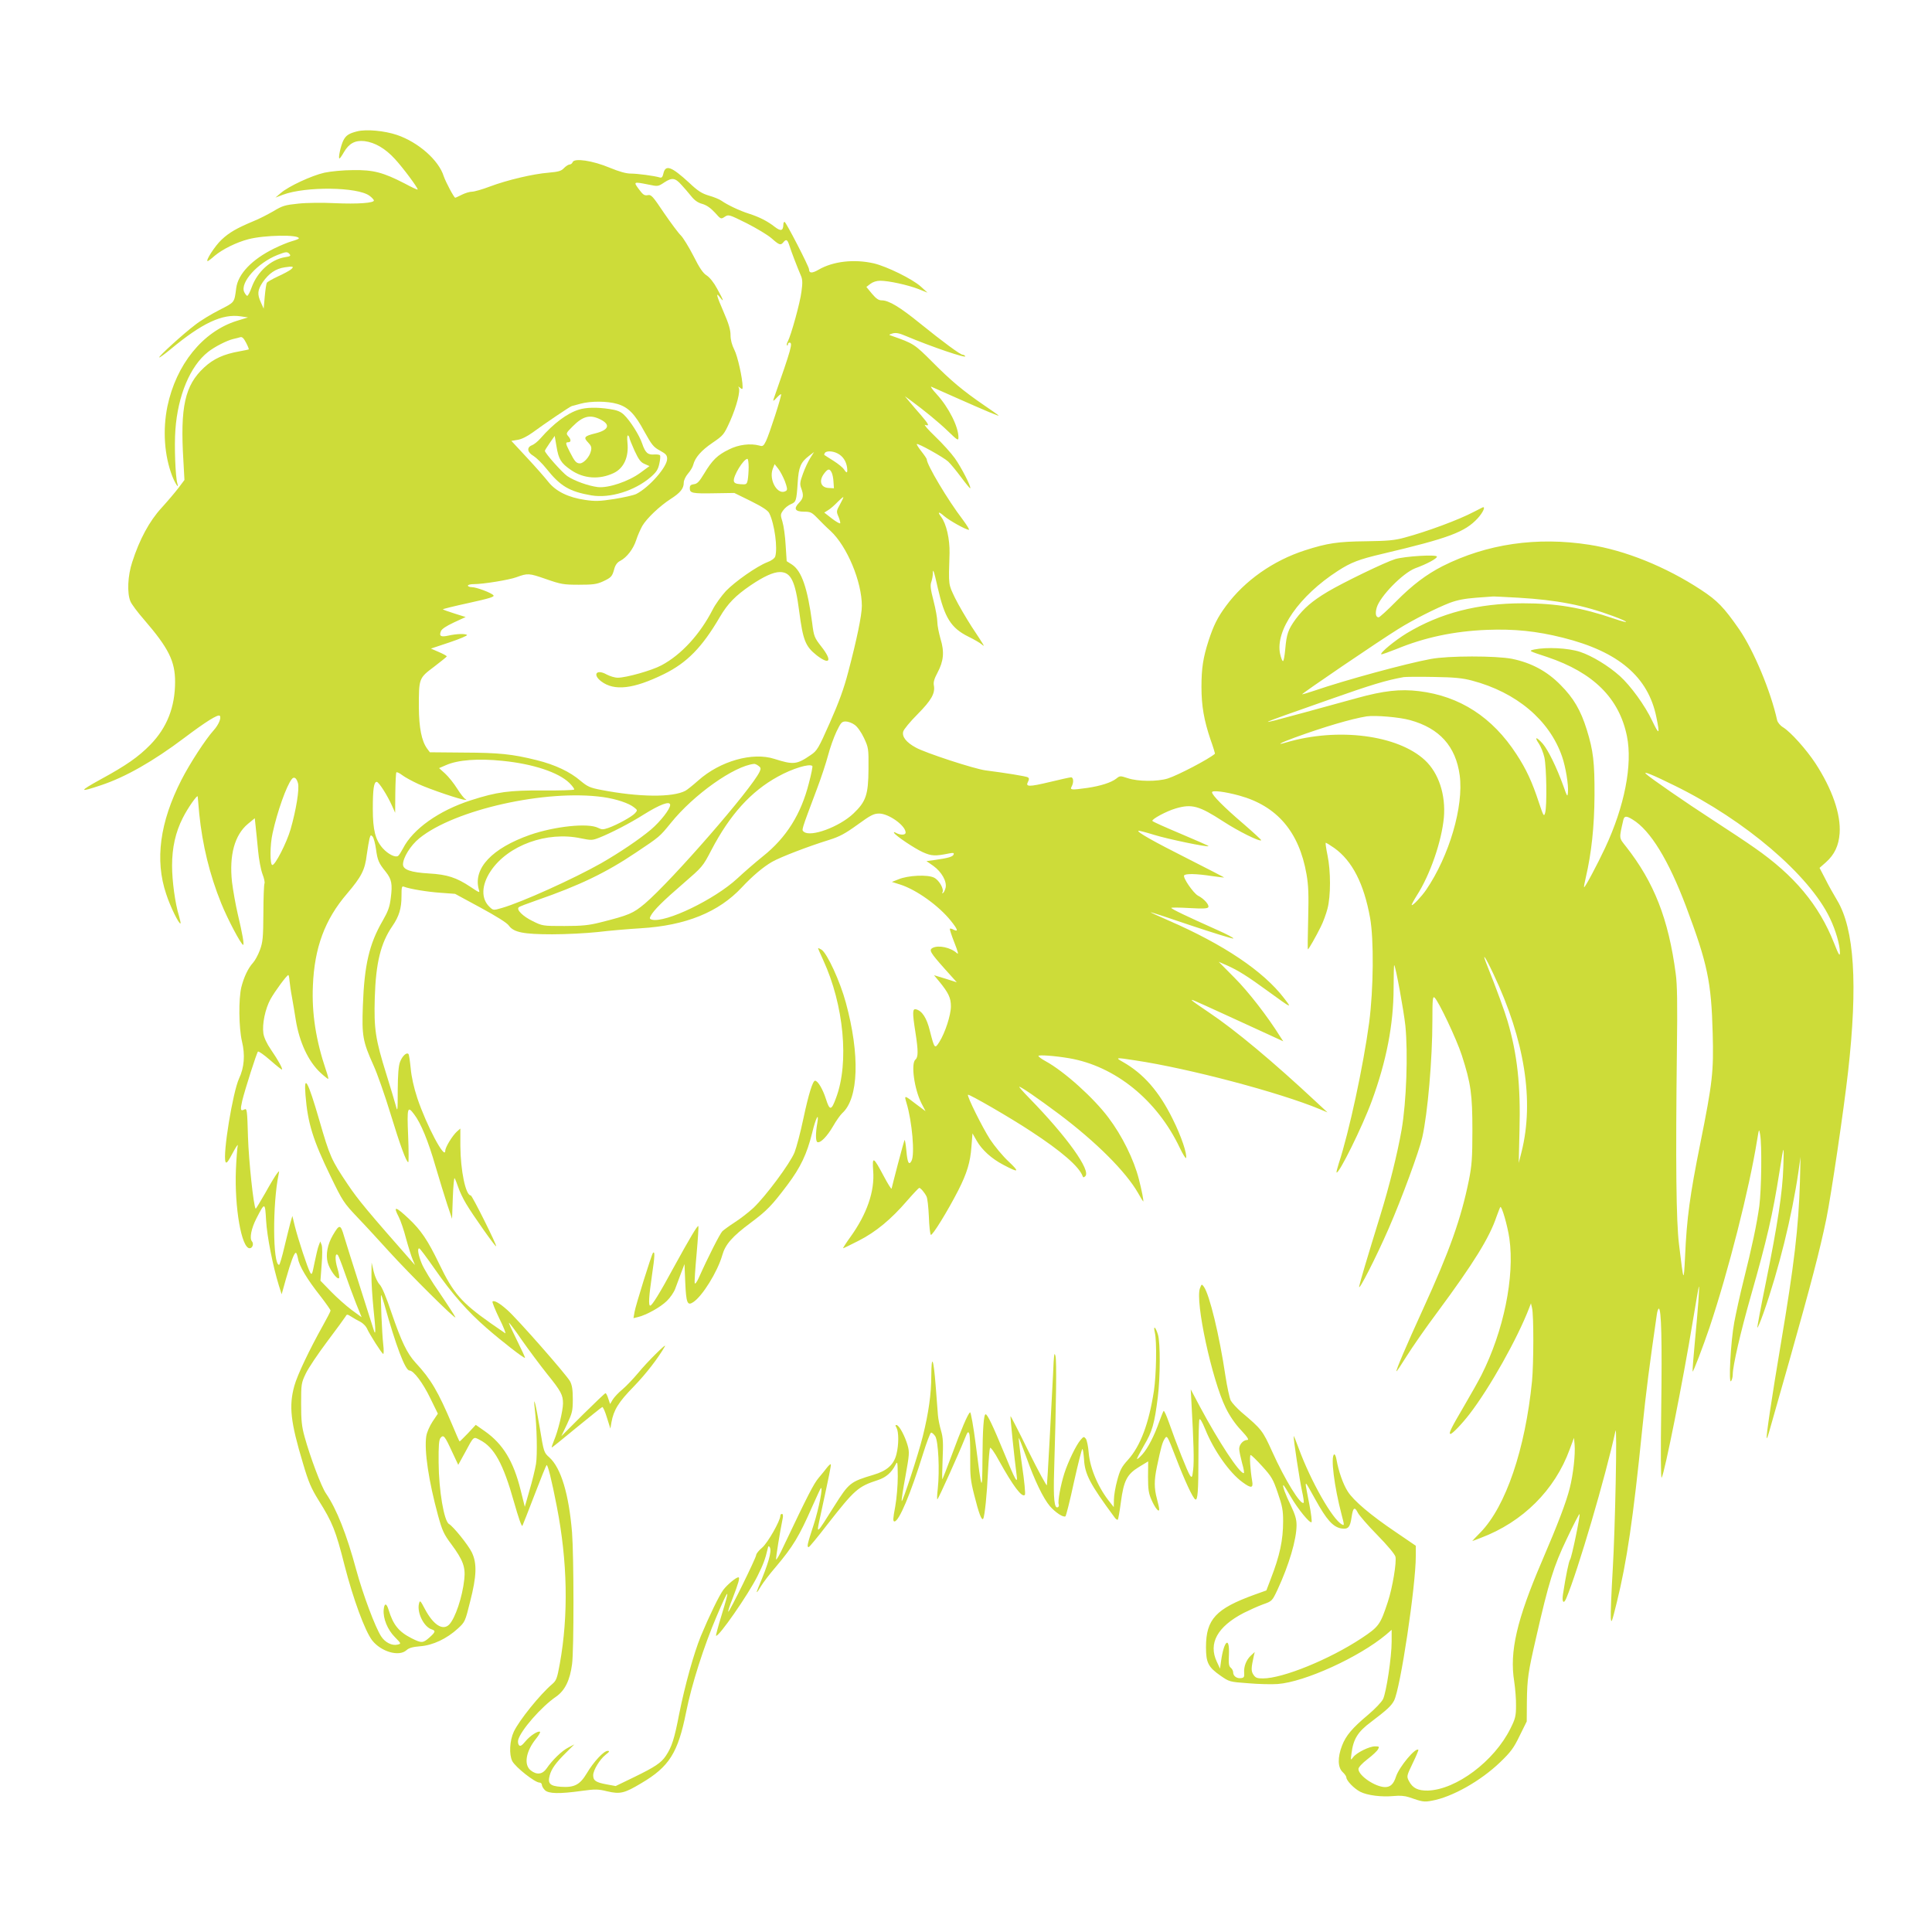 <?xml version="1.0" standalone="no"?>
<!DOCTYPE svg PUBLIC "-//W3C//DTD SVG 20010904//EN"
 "http://www.w3.org/TR/2001/REC-SVG-20010904/DTD/svg10.dtd">
<svg version="1.0" xmlns="http://www.w3.org/2000/svg"
 width="1280pt" height="1280pt" viewBox="0 0 1280 1280"
 preserveAspectRatio="xMidYMid meet">
<g transform="translate(0,1280) scale(0.1,-0.1)"
fill="#cddc39" stroke="none">
<path d="M2367 11930 c-56 -14 -75 -27 -92 -60 -17 -33 -36 -120 -26 -120 3 0
16 18 29 41 34 59 75 81 137 74 69 -9 137 -48 201 -118 54 -58 157 -197 151
-203 -2 -2 -41 16 -87 41 -142 73 -207 90 -340 88 -65 0 -147 -8 -190 -17 -85
-19 -238 -90 -290 -135 l-35 -30 50 19 c151 56 494 52 573 -7 14 -10 27 -24
29 -30 6 -18 -108 -26 -261 -19 -77 4 -185 3 -239 -3 -88 -9 -106 -14 -165
-50 -37 -21 -96 -52 -132 -66 -112 -47 -161 -75 -212 -123 -44 -41 -109 -142
-92 -142 3 0 25 16 47 36 52 43 142 88 222 109 106 28 335 32 335 6 0 -4 -21
-12 -46 -19 -25 -7 -79 -29 -119 -49 -146 -72 -238 -168 -250 -262 -13 -99 -9
-92 -112 -145 -53 -27 -126 -71 -161 -99 -77 -58 -243 -209 -237 -215 2 -3 36
22 75 54 209 174 344 237 466 218 l47 -7 -75 -23 c-225 -71 -401 -289 -459
-567 -32 -157 -20 -326 32 -461 21 -53 47 -90 34 -49 -13 44 -21 250 -13 355
16 227 98 423 216 516 44 35 125 76 167 86 17 4 38 9 47 12 12 4 23 -7 38 -36
12 -23 20 -43 18 -45 -2 -1 -30 -7 -63 -13 -102 -18 -171 -49 -233 -107 -127
-118 -159 -259 -137 -617 l7 -128 -39 -52 c-22 -29 -73 -89 -113 -133 -80 -87
-146 -209 -194 -359 -30 -90 -35 -205 -12 -260 7 -18 48 -73 91 -122 162 -188
205 -274 205 -411 0 -168 -54 -304 -164 -417 -79 -81 -161 -138 -332 -231
-143 -79 -142 -87 6 -37 160 53 345 158 552 314 142 107 222 157 234 146 12
-13 -7 -59 -40 -96 -53 -58 -159 -221 -214 -329 -143 -280 -177 -531 -101
-756 27 -84 86 -203 95 -195 2 2 -3 24 -10 49 -26 84 -46 233 -46 334 0 119
23 222 71 316 33 66 99 160 99 141 0 -5 5 -56 10 -113 21 -207 69 -404 145
-592 41 -103 133 -277 146 -277 8 0 -5 75 -36 205 -14 60 -31 156 -38 212 -19
177 17 311 106 385 l45 37 6 -57 c3 -31 11 -103 16 -159 5 -55 18 -125 29
-154 11 -28 17 -57 13 -63 -3 -6 -7 -94 -7 -196 -1 -164 -4 -192 -23 -244 -12
-33 -33 -71 -46 -85 -32 -35 -60 -94 -77 -161 -19 -79 -17 -269 4 -359 22 -90
15 -174 -19 -246 -42 -91 -109 -502 -90 -552 6 -14 16 -2 47 57 22 41 37 64
34 50 -3 -14 -9 -86 -12 -160 -10 -249 37 -520 91 -520 19 0 29 30 15 46 -17
20 -4 86 30 152 56 109 57 108 64 -14 6 -106 45 -302 84 -429 l19 -60 28 100
c33 116 55 175 66 175 4 0 10 -17 14 -37 7 -49 61 -139 148 -249 37 -48 68
-92 68 -97 0 -5 -22 -48 -49 -96 -90 -161 -171 -330 -191 -403 -37 -134 -25
-239 57 -512 37 -126 55 -167 104 -246 92 -147 113 -199 172 -432 57 -222 134
-431 182 -495 59 -76 178 -111 228 -66 16 15 41 22 90 26 84 6 177 50 250 117
48 44 49 47 82 180 43 168 46 252 11 325 -23 48 -122 171 -151 188 -33 18 -68
222 -69 408 -1 112 2 150 13 163 19 23 28 13 76 -92 l41 -87 44 80 c60 112 56
108 99 85 95 -48 155 -157 226 -410 29 -102 51 -167 56 -159 4 8 40 100 80
204 40 105 76 194 80 198 7 9 34 -98 68 -274 71 -363 78 -719 20 -1041 -18
-99 -23 -112 -51 -136 -80 -68 -218 -239 -254 -315 -28 -60 -32 -152 -10 -195
22 -41 150 -142 180 -142 9 0 16 -7 16 -15 0 -8 9 -24 20 -35 24 -24 95 -26
245 -5 89 12 108 12 168 -3 86 -20 114 -13 226 54 185 109 243 201 297 472 36
181 117 435 202 634 84 196 91 197 32 5 -22 -71 -38 -132 -36 -134 14 -14 213
271 275 396 37 74 52 114 66 176 5 23 8 26 15 14 15 -25 -9 -108 -74 -262 -21
-49 -14 -47 17 6 14 23 57 80 97 126 114 135 154 201 242 401 28 63 53 117 56
120 17 18 -13 -136 -47 -241 -42 -129 -47 -149 -33 -149 4 0 59 66 122 148
183 234 204 253 336 296 53 17 91 50 116 100 14 28 15 24 16 -75 0 -59 -7
-145 -17 -201 -15 -79 -16 -98 -5 -98 30 0 106 180 190 450 23 74 47 136 52
138 6 2 18 -9 28 -23 21 -32 30 -228 17 -348 -5 -42 -6 -74 -2 -70 9 9 143
306 179 397 21 52 24 56 32 36 4 -12 7 -84 6 -159 -1 -119 2 -149 26 -244 31
-124 50 -174 60 -159 10 17 25 162 32 317 4 77 10 145 13 152 4 7 30 -29 60
-85 94 -169 152 -246 171 -226 5 5 -3 89 -19 197 -15 103 -24 184 -21 180 4
-5 26 -62 50 -128 55 -155 112 -272 156 -324 37 -42 88 -76 103 -67 4 3 30
104 56 226 27 121 52 220 56 220 4 0 8 -31 11 -68 5 -99 39 -164 203 -386 8
-11 17 -17 21 -14 3 4 12 55 20 115 19 143 40 185 120 234 l61 37 -1 -102 c0
-84 4 -110 23 -153 24 -55 51 -87 51 -62 0 8 -7 39 -15 69 -19 70 -19 123 0
213 27 129 36 162 52 186 15 23 17 20 73 -125 58 -151 112 -268 129 -278 16
-10 21 55 21 284 0 126 3 236 6 245 4 10 17 -11 39 -64 56 -140 161 -289 247
-351 57 -42 72 -40 64 7 -13 76 -19 173 -10 173 5 0 40 -34 77 -75 61 -67 72
-85 103 -177 30 -86 35 -115 35 -187 0 -125 -22 -227 -82 -382 l-29 -76 -78
-28 c-257 -93 -322 -163 -322 -348 0 -103 15 -132 95 -188 59 -41 60 -42 185
-51 69 -6 157 -8 195 -5 179 13 540 178 718 327 l37 32 0 -79 c0 -100 -35
-334 -57 -380 -9 -19 -53 -65 -98 -103 -106 -89 -148 -138 -174 -206 -30 -78
-28 -144 4 -174 14 -13 25 -29 25 -36 0 -21 51 -74 92 -95 47 -24 142 -36 223
-28 40 4 73 1 100 -8 89 -31 100 -33 152 -23 134 24 323 131 451 254 71 68 91
95 130 176 l47 95 1 135 c2 148 8 190 61 420 84 369 117 475 203 654 44 93 82
167 85 165 6 -7 -52 -288 -63 -302 -8 -10 -28 -106 -47 -230 -8 -52 5 -67 22
-26 76 179 261 808 326 1109 12 52 -2 -646 -18 -914 -9 -153 -15 -299 -13
-325 3 -41 7 -30 40 104 66 268 108 551 168 1145 26 255 49 431 97 762 3 21 9
38 13 38 17 0 22 -216 16 -665 -4 -285 -3 -464 3 -455 20 33 142 645 206 1035
20 121 38 225 40 230 7 16 -6 -156 -26 -364 -10 -107 -17 -196 -15 -198 4 -5
69 165 112 292 126 377 263 917 315 1240 13 78 13 79 20 40 13 -68 9 -365 -5
-475 -17 -121 -48 -269 -105 -496 -22 -87 -49 -211 -61 -274 -24 -128 -39
-416 -21 -390 6 8 11 28 11 44 0 57 51 278 119 517 108 379 145 538 191 829
29 183 30 185 25 29 -5 -167 -38 -383 -116 -767 -33 -162 -58 -296 -56 -298 2
-3 21 41 41 98 101 288 188 640 231 934 l14 99 -4 -165 c-9 -304 -39 -554
-126 -1070 -59 -350 -100 -622 -94 -628 2 -2 8 13 14 35 6 21 67 236 136 478
145 513 202 732 245 940 31 151 116 724 144 975 65 577 42 946 -73 1136 -22
37 -58 100 -78 141 l-38 73 42 37 c57 51 85 110 91 192 9 126 -49 293 -161
465 -61 92 -162 205 -213 237 -20 12 -36 32 -40 47 -42 192 -155 462 -251 602
-102 147 -145 191 -253 262 -233 153 -502 262 -741 299 -347 54 -678 6 -972
-142 -107 -55 -199 -124 -307 -233 -57 -58 -110 -106 -116 -106 -19 0 -24 25
-13 64 21 74 172 229 255 261 77 28 144 64 144 77 0 16 -210 3 -276 -16 -66
-20 -347 -156 -449 -217 -102 -61 -157 -109 -211 -181 -50 -69 -60 -98 -69
-200 -4 -43 -10 -78 -15 -78 -5 0 -13 22 -19 48 -33 155 126 384 383 550 87
56 138 76 296 113 440 104 546 144 630 235 35 38 55 82 32 72 -4 -2 -30 -15
-59 -30 -99 -52 -306 -129 -458 -170 -66 -18 -111 -22 -255 -24 -185 -2 -255
-12 -404 -60 -211 -68 -400 -201 -523 -368 -57 -77 -83 -130 -116 -231 -36
-112 -47 -182 -47 -306 0 -126 17 -222 60 -349 18 -50 31 -93 29 -94 -38 -34
-246 -143 -313 -164 -69 -21 -197 -20 -263 2 -52 17 -53 17 -78 -3 -34 -26
-103 -48 -190 -61 -107 -15 -118 -14 -105 9 15 28 12 61 -4 61 -8 0 -71 -14
-141 -31 -138 -33 -163 -33 -144 2 8 16 8 23 -1 29 -11 7 -147 29 -280 46 -72
9 -401 116 -464 152 -62 34 -91 71 -82 105 3 14 46 66 95 115 92 93 118 139
108 192 -4 20 3 44 24 83 41 77 47 138 20 225 -11 39 -21 89 -21 112 0 23 -11
85 -25 139 -20 77 -23 104 -15 125 5 15 10 39 10 53 0 43 7 24 33 -92 45 -197
87 -265 201 -322 39 -19 80 -43 90 -52 24 -20 23 -18 -67 118 -37 58 -87 143
-110 190 -44 93 -43 78 -36 296 2 93 -21 195 -56 241 -26 34 -16 37 20 5 35
-30 144 -91 164 -91 6 0 -13 30 -41 68 -98 128 -238 363 -238 399 0 4 -16 28
-35 52 -19 24 -33 46 -31 49 8 7 178 -88 208 -116 15 -14 53 -60 85 -103 32
-43 59 -76 61 -74 8 8 -59 139 -102 199 -24 34 -83 99 -130 144 -48 46 -78 81
-67 77 31 -10 26 2 -26 63 -27 30 -61 71 -78 91 l-30 36 40 -29 c88 -65 184
-143 248 -205 61 -59 67 -62 67 -39 0 71 -64 198 -144 286 -28 30 -44 53 -36
50 8 -4 80 -36 160 -71 203 -90 297 -130 285 -119 -5 5 -48 35 -95 67 -140 96
-219 162 -342 286 -121 121 -125 123 -273 175 -18 6 -17 7 9 15 22 6 44 2 90
-18 171 -72 402 -150 391 -133 -4 6 -12 10 -18 10 -16 1 -130 85 -281 207
-133 108 -207 153 -254 153 -21 0 -37 11 -65 44 l-37 45 26 20 c17 13 41 21
66 21 56 0 183 -28 253 -55 l60 -24 -45 41 c-56 50 -223 132 -310 153 -131 30
-271 14 -367 -42 -43 -25 -63 -24 -63 3 0 18 -153 314 -162 314 -5 0 -8 -8 -8
-17 -1 -43 -17 -47 -57 -16 -47 37 -101 65 -173 88 -60 19 -140 57 -180 85
-14 10 -51 25 -83 34 -47 14 -73 30 -133 87 -116 106 -155 121 -169 59 -5 -23
-11 -29 -23 -26 -35 11 -149 26 -193 26 -31 0 -77 13 -140 39 -112 47 -234 65
-245 37 -3 -9 -13 -16 -21 -16 -7 0 -24 -11 -36 -23 -18 -20 -36 -25 -102 -31
-103 -8 -276 -49 -390 -92 -50 -19 -103 -34 -118 -34 -15 0 -45 -9 -67 -20
-22 -11 -41 -20 -44 -20 -8 0 -63 104 -76 142 -33 107 -169 226 -310 274 -83
28 -203 39 -263 24z m2148 -355 c17 -18 45 -51 63 -73 23 -29 45 -45 75 -53
28 -8 55 -27 83 -57 40 -45 40 -45 66 -28 25 16 28 15 145 -43 65 -33 140 -78
165 -100 51 -45 60 -48 78 -26 19 23 27 18 40 -22 12 -39 52 -143 76 -199 11
-24 12 -49 4 -105 -8 -71 -69 -291 -91 -332 -6 -10 -8 -21 -5 -25 3 -3 6 0 6
6 0 7 5 12 10 12 24 0 15 -33 -105 -375 -5 -15 0 -13 20 9 14 15 28 27 30 24
6 -5 -78 -265 -100 -310 -16 -33 -22 -37 -44 -30 -59 16 -137 7 -202 -26 -76
-37 -110 -70 -164 -160 -32 -53 -46 -68 -68 -70 -21 -3 -27 -9 -27 -27 0 -32
16 -36 166 -33 l129 2 110 -54 c78 -39 114 -63 122 -81 35 -72 56 -232 39
-286 -4 -12 -25 -28 -53 -38 -69 -27 -211 -126 -274 -191 -30 -33 -70 -88 -88
-124 -83 -162 -207 -298 -339 -368 -63 -34 -233 -82 -289 -82 -20 0 -52 10
-73 21 -67 38 -97 1 -37 -45 87 -66 214 -51 416 48 152 75 252 176 370 378 53
90 103 141 204 210 87 59 151 88 194 88 73 0 102 -59 128 -261 25 -191 41
-231 115 -290 89 -69 106 -37 31 58 -45 58 -49 66 -60 155 -31 233 -70 345
-133 387 l-36 23 -7 107 c-3 58 -13 128 -21 154 -14 45 -14 50 5 76 11 16 34
34 51 41 34 14 37 21 45 144 6 100 20 134 74 175 l34 26 -25 -40 c-14 -22 -36
-69 -48 -103 -20 -55 -22 -69 -12 -96 18 -48 15 -67 -14 -97 -38 -39 -27 -59
33 -59 42 0 51 -4 88 -42 23 -24 62 -63 88 -86 109 -101 207 -336 207 -496 0
-62 -34 -225 -90 -437 -29 -112 -63 -204 -122 -337 -75 -170 -85 -186 -125
-213 -94 -65 -116 -67 -242 -27 -145 47 -360 -14 -505 -143 -36 -32 -75 -63
-85 -68 -84 -45 -308 -43 -560 6 -73 14 -89 22 -135 60 -68 59 -169 107 -291
137 -161 40 -247 49 -484 50 l-223 2 -18 24 c-37 51 -54 138 -55 275 0 191 0
192 100 267 46 35 84 66 85 69 0 4 -24 17 -52 29 l-53 23 123 41 c68 23 120
45 116 49 -10 10 -71 8 -123 -4 -50 -11 -63 -4 -50 29 6 15 35 34 86 58 l78
36 -73 23 c-41 13 -75 25 -78 28 -2 2 74 21 171 42 140 31 173 41 164 51 -14
17 -113 54 -144 54 -14 0 -25 5 -25 10 0 6 18 10 40 10 62 0 234 28 282 46 74
27 82 27 194 -12 100 -35 118 -38 219 -38 93 0 118 3 160 22 55 26 61 32 75
84 7 25 20 43 39 52 44 23 87 79 106 138 9 29 28 71 40 93 29 50 115 132 188
179 64 41 87 69 87 108 0 16 12 41 28 60 16 18 32 45 35 59 12 47 52 94 127
145 73 50 76 53 118 146 43 98 69 199 56 221 -5 8 -2 7 9 -2 15 -12 17 -11 17
6 0 55 -33 204 -55 246 -16 32 -25 65 -25 97 0 34 -12 76 -45 151 -49 113 -55
138 -25 99 30 -38 24 -20 -18 56 -23 43 -50 76 -70 89 -24 15 -47 48 -88 130
-31 60 -68 120 -83 135 -15 14 -65 81 -111 148 -76 113 -85 124 -109 119 -22
-4 -31 3 -58 39 -38 51 -36 51 64 31 62 -13 63 -13 105 15 51 33 71 30 113
-17z m-2596 -459 c9 -11 3 -15 -31 -20 -93 -15 -182 -95 -220 -198 -11 -32
-25 -58 -30 -58 -4 0 -13 11 -20 25 -29 63 89 194 221 246 56 22 65 23 80 5z
m6 -103 c-11 -8 -49 -29 -85 -45 -36 -17 -68 -35 -72 -41 -4 -7 -10 -48 -14
-92 l-7 -80 -18 40 c-26 57 -23 83 12 136 41 58 85 89 146 98 56 9 65 5 38
-16z m2164 -889 c73 -21 117 -66 180 -183 49 -88 60 -103 103 -126 40 -22 48
-31 48 -55 0 -54 -119 -189 -205 -233 -17 -8 -82 -23 -145 -33 -97 -15 -127
-16 -194 -6 -110 16 -192 56 -242 118 -21 27 -85 100 -142 161 l-104 112 42 7
c26 4 63 23 98 48 77 57 253 176 261 176 3 1 29 7 56 15 68 19 180 18 244 -1z
m1460 -328 c35 -18 57 -51 63 -93 5 -38 -2 -42 -20 -13 -7 11 -38 37 -70 57
-31 20 -59 37 -61 39 -1 1 0 7 4 13 9 15 51 14 84 -3z m-589 -90 c0 -29 -3
-68 -6 -85 -6 -30 -9 -32 -48 -29 -30 2 -42 8 -44 21 -6 32 64 147 90 147 4 0
8 -24 8 -54z m240 -94 c16 -44 18 -57 8 -64 -54 -35 -117 71 -88 147 l12 30
23 -29 c13 -16 33 -54 45 -84z m309 59 c6 -10 12 -38 13 -62 l3 -44 -34 2
c-54 2 -68 48 -30 97 24 31 35 33 48 7z m56 -213 c-24 -43 -25 -47 -9 -83 8
-20 13 -40 10 -42 -3 -3 -28 11 -55 32 l-50 39 27 17 c15 9 42 33 61 53 19 19
36 34 38 32 2 -1 -8 -23 -22 -48z m4495 -618 c255 -15 431 -49 628 -122 110
-41 115 -54 6 -17 -216 74 -384 102 -604 102 -299 0 -547 -64 -771 -199 -77
-47 -177 -129 -168 -139 3 -2 48 14 101 35 187 77 379 118 599 127 181 7 329
-8 504 -52 368 -92 565 -259 619 -527 24 -117 19 -121 -28 -23 -48 102 -144
233 -214 296 -77 69 -185 134 -263 160 -79 26 -221 33 -304 16 -39 -9 -39 -9
86 -50 306 -103 477 -273 528 -525 38 -188 -16 -465 -145 -740 -51 -109 -134
-265 -139 -260 -2 2 3 30 11 63 38 163 57 340 58 545 1 220 -8 296 -51 435
-40 129 -88 211 -174 297 -89 91 -194 147 -321 173 -106 21 -425 21 -539 -1
-164 -30 -567 -140 -768 -209 -41 -14 -79 -25 -84 -25 -11 0 510 354 636 432
99 62 252 139 342 174 51 19 99 28 175 34 58 4 107 8 110 8 3 1 79 -3 170 -8z
m-308 -549 c296 -78 514 -263 597 -503 24 -69 44 -191 39 -238 -3 -33 -5 -29
-31 45 -44 121 -100 236 -136 278 -42 47 -58 48 -26 1 13 -19 30 -61 37 -92
14 -64 18 -321 5 -367 -8 -28 -11 -23 -42 70 -44 134 -83 219 -148 318 -160
246 -375 385 -646 418 -124 15 -234 3 -411 -46 -69 -19 -226 -62 -350 -96
-345 -94 -340 -92 161 84 283 100 382 130 499 151 14 2 104 3 200 1 137 -2
192 -8 252 -24z m-410 -262 c196 -54 303 -174 329 -366 27 -205 -69 -533 -222
-758 -31 -45 -90 -108 -96 -101 -2 2 13 30 33 62 89 138 165 359 180 517 13
151 -34 295 -125 380 -180 168 -578 219 -920 118 -72 -22 -38 -2 56 32 194 71
378 125 478 141 57 8 215 -5 287 -25z m-3680 -31 c18 -12 44 -49 62 -87 30
-65 31 -69 30 -206 -1 -171 -17 -216 -100 -295 -94 -89 -283 -158 -328 -121
-16 14 -21 -2 89 291 26 69 58 166 71 215 13 50 38 120 56 158 29 60 35 67 61
67 16 0 43 -10 59 -22z m-2331 -239 c201 -20 369 -76 441 -146 20 -20 35 -40
32 -44 -2 -4 -95 -7 -207 -6 -224 1 -303 -9 -477 -65 -212 -68 -385 -191 -450
-319 -13 -24 -27 -47 -33 -50 -18 -12 -66 12 -101 51 -49 55 -66 120 -66 261
0 132 7 179 26 179 13 0 69 -86 102 -160 l20 -45 1 131 c1 72 4 133 7 137 4 3
21 -5 38 -18 18 -14 66 -40 107 -59 76 -35 288 -107 311 -105 10 0 10 2 0 6
-7 3 -31 33 -53 68 -22 35 -58 80 -80 100 l-40 36 44 19 c80 36 216 46 378 29z
m1694 -33 c16 -11 17 -18 8 -38 -51 -112 -580 -720 -760 -874 -79 -66 -104
-77 -299 -126 -72 -18 -117 -23 -234 -23 -144 0 -146 0 -212 33 -64 31 -109
76 -91 91 4 5 58 25 118 46 283 98 460 183 659 317 157 105 156 104 230 195
152 189 421 379 552 392 5 1 19 -5 29 -13z m357 -1 c3 -3 -7 -54 -23 -114 -52
-205 -149 -360 -303 -483 -50 -40 -127 -107 -171 -148 -150 -139 -475 -296
-566 -273 -15 4 -17 9 -8 25 20 38 84 101 214 213 128 111 131 113 188 223
123 235 262 389 441 487 95 53 210 88 228 70z m5713 -130 c467 -229 893 -593
1029 -879 38 -79 66 -176 66 -227 0 -28 -8 -16 -39 63 -100 253 -263 448 -528
632 -48 34 -173 117 -278 185 -173 112 -415 279 -440 304 -22 21 46 -7 190
-78z m-9121 17 c11 -38 -12 -178 -49 -307 -26 -89 -102 -238 -121 -236 -16 2
-16 133 2 211 31 143 92 314 127 358 15 19 31 9 41 -26z m6237 -83 c250 -69
396 -240 445 -521 13 -74 15 -135 11 -295 -3 -112 -4 -203 -2 -203 5 0 54 86
85 149 16 31 36 86 45 121 22 84 22 249 0 354 -9 43 -14 80 -12 82 2 2 28 -14
58 -35 118 -85 195 -235 236 -461 26 -144 23 -473 -6 -695 -38 -284 -133 -726
-201 -932 -10 -32 -17 -59 -15 -61 14 -14 171 303 234 475 97 265 143 504 144
745 0 87 2 156 4 154 10 -10 63 -300 74 -402 18 -184 7 -503 -25 -689 -28
-159 -81 -373 -142 -570 -88 -285 -133 -437 -139 -467 -9 -46 114 196 195 382
87 199 203 515 223 605 36 160 67 518 67 776 0 137 2 160 14 150 26 -22 146
-275 181 -383 60 -186 70 -258 70 -498 0 -184 -4 -232 -23 -328 -52 -256 -127
-468 -305 -857 -112 -245 -180 -405 -175 -410 2 -2 31 42 66 98 35 56 126 188
204 292 242 327 346 495 393 635 11 30 22 59 25 63 9 11 48 -124 60 -208 36
-254 -38 -614 -185 -905 -18 -36 -70 -128 -115 -205 -87 -148 -105 -185 -90
-185 12 0 73 63 125 130 135 175 318 501 396 704 l12 31 7 -30 c12 -46 11
-370 0 -486 -45 -450 -173 -828 -341 -1001 -32 -32 -56 -58 -55 -58 0 0 26 9
56 21 279 105 491 317 589 585 l29 78 4 -43 c6 -66 -9 -199 -32 -290 -24 -95
-77 -234 -185 -486 -166 -387 -215 -598 -183 -795 7 -47 13 -120 12 -162 0
-68 -5 -86 -37 -150 -107 -216 -359 -405 -547 -411 -66 -1 -101 16 -126 64
-15 30 -15 33 25 116 23 47 40 88 38 90 -18 18 -127 -113 -148 -177 -16 -50
-37 -70 -73 -70 -65 1 -176 76 -176 120 0 11 25 38 60 65 33 25 65 55 70 66
10 17 7 19 -20 19 -38 0 -123 -42 -145 -72 -17 -22 -17 -22 -11 25 12 95 41
143 130 209 103 78 134 106 152 141 42 80 144 759 144 958 l0 68 -132 90
c-165 111 -281 209 -319 270 -31 48 -61 135 -74 209 -4 23 -11 40 -16 36 -24
-14 0 -211 50 -401 18 -68 18 -72 2 -63 -63 33 -207 287 -287 505 -18 50 -33
86 -33 80 -2 -22 40 -295 55 -363 9 -40 14 -75 11 -78 -19 -19 -125 153 -209
340 -62 137 -69 147 -202 259 -31 27 -63 62 -72 78 -8 17 -24 90 -35 162 -40
270 -106 541 -143 592 -14 19 -15 19 -26 -10 -33 -86 79 -606 171 -793 26 -53
62 -106 101 -147 43 -46 55 -65 42 -65 -27 0 -54 -30 -54 -59 0 -14 9 -56 19
-94 11 -37 16 -67 11 -67 -29 0 -163 203 -290 440 l-61 115 5 -95 c14 -248 18
-383 11 -437 -6 -52 -8 -56 -21 -38 -15 20 -93 217 -140 352 -16 45 -31 79
-35 75 -3 -4 -16 -36 -29 -72 -32 -91 -74 -173 -111 -215 -18 -20 -34 -34 -36
-31 -2 2 19 42 46 89 55 92 70 145 92 322 16 132 17 358 1 412 -16 53 -33 66
-21 15 14 -59 10 -278 -6 -387 -33 -215 -89 -365 -172 -457 -42 -46 -53 -68
-71 -135 -12 -43 -22 -102 -22 -129 l-1 -49 -22 28 c-78 94 -135 226 -144 331
-3 42 -12 84 -19 94 -13 16 -15 15 -35 -8 -30 -35 -82 -143 -107 -220 -25 -78
-45 -187 -38 -206 3 -7 1 -16 -4 -19 -25 -15 -32 54 -26 245 14 464 17 718 9
755 -8 33 -11 12 -16 -115 -13 -265 -38 -724 -41 -740 -1 -8 -56 92 -121 223
-64 131 -119 237 -120 235 -3 -3 27 -292 40 -388 10 -71 -7 -41 -85 150 -72
175 -108 250 -120 250 -13 0 -20 -103 -21 -300 -1 -223 -5 -215 -44 97 -16
124 -33 219 -38 216 -14 -8 -59 -114 -122 -285 -31 -84 -59 -155 -61 -158 -3
-2 -2 56 1 130 5 111 3 145 -10 190 -9 30 -19 78 -21 105 -2 28 -9 115 -15
195 -14 181 -28 214 -29 65 0 -121 -18 -247 -56 -400 -29 -118 -136 -444 -140
-430 -2 6 9 80 25 165 26 145 27 158 14 205 -18 61 -53 127 -71 133 -11 3 -12
0 -2 -18 15 -28 15 -113 -1 -175 -17 -69 -63 -110 -152 -136 -154 -46 -162
-53 -259 -206 -125 -199 -121 -196 -92 -63 59 273 72 335 68 339 -2 2 -13 -7
-24 -21 -10 -14 -36 -45 -56 -69 -33 -39 -72 -115 -232 -452 -25 -55 -48 -94
-50 -89 -3 9 25 181 44 275 3 16 1 27 -5 27 -6 0 -11 -5 -11 -12 0 -33 -83
-179 -120 -211 -22 -18 -40 -41 -40 -49 0 -18 -179 -382 -185 -376 -3 2 10 42
29 89 38 99 50 139 38 139 -15 0 -73 -48 -99 -82 -28 -37 -96 -178 -150 -308
-47 -116 -105 -325 -143 -514 -32 -167 -49 -219 -88 -278 -31 -47 -71 -74
-215 -144 l-118 -57 -60 11 c-71 13 -89 25 -89 60 0 34 43 105 82 136 26 20
29 26 14 26 -26 0 -93 -72 -138 -148 -46 -77 -83 -96 -172 -90 -73 5 -89 22
-74 76 12 44 41 84 111 153 l52 52 -40 -21 c-42 -21 -106 -83 -144 -139 -27
-39 -65 -44 -105 -12 -47 37 -32 126 35 209 18 22 30 43 27 46 -11 10 -66 -25
-97 -63 -23 -28 -34 -34 -42 -26 -6 6 -9 22 -6 35 16 63 153 220 251 287 59
41 92 109 106 215 13 97 12 713 0 872 -21 255 -73 428 -150 498 -37 33 -37 34
-64 197 -26 157 -45 230 -33 124 14 -116 18 -303 8 -365 -6 -35 -25 -114 -43
-174 l-31 -109 -28 112 c-47 189 -116 304 -237 389 l-60 42 -51 -55 c-29 -30
-54 -55 -56 -55 -2 0 -24 51 -50 113 -93 219 -140 299 -241 408 -57 62 -94
139 -160 331 -35 104 -63 172 -79 188 -14 15 -31 51 -39 85 l-14 60 -1 -83
c-1 -45 6 -148 14 -229 15 -139 15 -182 0 -131 -4 13 -44 140 -90 283 -46 143
-93 293 -105 333 -24 83 -31 83 -75 8 -35 -60 -48 -127 -34 -180 12 -47 62
-116 75 -104 4 5 -1 35 -11 67 -17 56 -15 106 4 85 4 -5 25 -58 46 -119 21
-60 54 -151 74 -201 l37 -91 -66 48 c-36 27 -97 81 -136 121 l-71 73 8 107 c5
61 5 116 0 130 l-9 23 -10 -26 c-6 -14 -18 -65 -28 -114 -16 -81 -18 -85 -30
-64 -17 31 -77 213 -100 303 l-17 70 -13 -45 c-7 -24 -24 -97 -40 -161 -15
-65 -31 -118 -35 -118 -42 0 -44 405 -3 600 5 25 5 25 -11 5 -9 -11 -44 -68
-77 -128 -34 -59 -62 -106 -64 -105 -14 14 -46 317 -51 475 -5 178 -7 191 -23
183 -27 -14 -29 -4 -15 58 18 74 95 315 104 325 4 4 41 -22 81 -57 41 -36 76
-64 78 -62 6 6 -25 62 -73 132 -27 39 -46 80 -50 107 -9 62 12 163 47 227 30
54 108 159 118 160 3 0 7 -17 8 -37 2 -21 9 -72 17 -113 7 -41 19 -109 25
-150 24 -146 83 -272 162 -346 27 -25 51 -44 53 -42 2 2 -5 29 -16 60 -66 196
-94 374 -86 557 10 252 79 439 226 610 96 113 119 157 131 259 6 42 14 90 18
106 7 25 9 26 21 13 7 -9 17 -46 22 -82 10 -75 18 -93 64 -150 40 -50 46 -82
34 -174 -7 -59 -18 -89 -53 -150 -90 -155 -122 -293 -132 -565 -7 -198 -1
-235 70 -393 25 -54 75 -197 112 -318 64 -210 106 -325 119 -325 3 0 3 79 -1
175 -8 190 -4 201 40 142 44 -57 94 -179 141 -343 26 -88 61 -202 78 -254 l32
-95 5 140 c3 77 8 135 12 129 4 -6 15 -33 24 -60 9 -27 32 -76 52 -109 45 -76
194 -287 199 -282 6 7 -159 337 -168 337 -34 0 -68 165 -69 329 l0 114 -22
-19 c-31 -28 -78 -105 -78 -128 -1 -65 -124 167 -185 348 -23 70 -39 141 -44
198 -5 49 -11 92 -15 95 -13 13 -41 -14 -56 -53 -10 -28 -14 -82 -15 -188 0
-141 -1 -146 -13 -100 -7 27 -35 119 -62 206 -73 234 -83 300 -77 508 7 230
39 362 117 475 44 64 60 117 60 197 0 63 2 69 17 63 40 -15 154 -34 243 -40
l95 -7 168 -91 c105 -57 176 -101 188 -119 32 -45 97 -58 288 -58 91 0 227 7
301 15 74 9 203 20 285 25 299 18 517 107 670 271 69 74 141 135 200 169 56
32 241 103 377 145 70 22 106 41 189 101 88 64 108 74 144 74 63 0 175 -80
175 -126 0 -17 -33 -18 -62 -3 -14 8 -18 8 -14 0 13 -20 133 -101 190 -127 58
-26 82 -27 175 -8 26 5 33 4 29 -7 -5 -15 -36 -24 -121 -36 l-59 -8 46 -32
c54 -39 90 -102 81 -144 -4 -16 -11 -32 -17 -35 -7 -4 -8 -2 -4 4 12 20 -21
80 -55 97 -41 22 -174 16 -237 -11 l-43 -17 54 -17 c108 -34 257 -141 337
-241 45 -56 51 -75 19 -59 -11 7 -23 9 -26 7 -2 -3 11 -44 30 -92 23 -58 29
-81 18 -71 -42 39 -123 56 -162 36 -26 -14 -17 -30 81 -140 l79 -88 -75 24
-76 23 35 -42 c61 -75 77 -108 77 -164 0 -58 -38 -175 -77 -237 -30 -47 -32
-44 -62 73 -21 87 -52 134 -92 144 -24 6 -25 -20 -4 -153 19 -122 19 -164 0
-180 -31 -26 -8 -195 40 -290 l27 -52 -59 44 c-84 65 -83 64 -67 10 37 -122
56 -341 33 -383 -17 -32 -27 -13 -34 67 -4 41 -9 73 -12 71 -2 -3 -22 -74 -44
-158 -22 -85 -41 -158 -42 -164 -2 -5 -25 32 -52 83 -69 130 -77 134 -70 36
11 -136 -41 -287 -152 -441 -29 -40 -50 -73 -47 -73 3 0 50 23 103 50 114 58
215 142 320 264 41 47 78 86 81 86 9 0 35 -30 48 -56 7 -12 13 -72 16 -134 2
-62 8 -116 13 -121 9 -9 112 158 182 295 57 112 80 187 87 289 l7 88 28 -49
c34 -60 99 -119 176 -159 104 -55 111 -50 35 22 -39 36 -94 103 -123 147 -52
81 -154 287 -146 295 7 6 281 -152 417 -242 202 -132 320 -234 343 -298 3 -9
7 -9 17 0 40 37 -122 263 -369 516 -41 42 -72 77 -68 77 12 0 120 -74 262
-180 245 -184 443 -381 525 -524 17 -31 33 -56 34 -56 5 0 -11 80 -29 149 -33
129 -111 287 -201 406 -97 130 -292 306 -416 374 -26 14 -48 30 -48 35 0 9
109 1 203 -15 305 -52 583 -277 733 -593 21 -44 40 -74 42 -68 8 26 -32 145
-88 257 -90 183 -193 301 -330 379 -53 30 -50 31 79 11 356 -53 960 -213 1226
-324 l50 -21 -70 65 c-289 270 -539 479 -715 597 -123 83 -137 95 -90 75 36
-15 336 -153 493 -225 l89 -41 -21 32 c-83 133 -210 297 -301 388 l-106 107
55 -24 c74 -33 135 -71 276 -174 157 -114 156 -113 102 -43 -137 179 -399 355
-764 514 -67 29 -121 54 -120 55 1 2 123 -38 269 -88 147 -49 273 -88 279 -86
7 2 -41 28 -107 57 -197 88 -304 139 -304 146 0 3 53 3 119 -1 88 -5 120 -4
126 5 9 15 -28 57 -68 77 -31 17 -101 119 -92 134 8 13 81 12 183 -4 45 -6 82
-11 82 -9 0 1 -107 56 -237 122 -234 118 -340 178 -331 187 3 2 49 -10 104
-27 90 -28 354 -83 361 -75 2 2 -80 38 -182 81 -102 43 -188 81 -190 86 -7 11
93 65 155 83 106 31 154 18 314 -86 100 -65 242 -136 252 -125 2 2 -51 51
-118 109 -129 110 -208 190 -208 209 0 15 86 4 181 -22z m-4215 -10 c85 -12
171 -40 206 -69 22 -17 22 -19 5 -38 -21 -23 -117 -76 -176 -97 -35 -12 -44
-12 -68 0 -65 34 -286 11 -451 -46 -253 -89 -378 -222 -340 -361 8 -26 7 -25
-56 17 -92 61 -153 81 -273 88 -121 7 -173 25 -173 60 0 45 50 126 108 173
233 190 840 326 1218 273z m444 -52 c0 -27 -64 -109 -127 -163 -79 -66 -205
-151 -330 -223 -184 -104 -525 -258 -656 -296 -58 -17 -59 -17 -83 6 -58 54
-55 145 7 238 114 171 373 265 597 217 69 -14 76 -14 122 4 78 31 206 97 294
153 109 68 176 93 176 64z m6377 -97 c117 -71 238 -269 354 -577 142 -378 167
-499 176 -839 7 -253 -1 -326 -82 -729 -69 -343 -90 -497 -101 -750 -9 -177
-9 -176 -40 80 -19 154 -23 537 -14 1295 4 296 2 431 -8 500 -48 362 -143 604
-329 841 -48 61 -47 49 -18 177 7 27 20 28 62 2z m-923 -1022 c208 -439 271
-842 187 -1178 l-19 -75 5 215 c8 301 -14 503 -79 725 -18 62 -74 216 -137
373 -36 90 -12 57 43 -60z m-7349 -2185 c79 -283 140 -443 168 -443 27 0 89
-82 138 -184 l50 -102 -35 -52 c-20 -31 -38 -71 -42 -98 -14 -96 16 -296 78
-524 28 -101 38 -124 89 -192 76 -103 94 -150 85 -231 -12 -116 -60 -260 -101
-301 -42 -41 -104 -1 -159 102 -31 59 -34 62 -40 38 -15 -59 32 -155 84 -171
28 -9 25 -18 -15 -54 -43 -38 -52 -38 -118 -5 -85 43 -122 89 -152 187 -14 48
-29 48 -33 2 -5 -58 26 -133 74 -181 43 -44 43 -44 18 -50 -36 -9 -83 14 -109
55 -39 60 -120 276 -165 441 -63 234 -130 403 -200 505 -31 44 -106 245 -142
376 -19 68 -23 109 -23 219 0 130 1 137 31 200 17 36 81 131 141 211 61 81
115 155 121 165 10 18 12 18 39 1 15 -10 42 -25 60 -34 17 -9 36 -28 43 -42
19 -43 101 -171 109 -171 4 0 4 28 0 63 -8 66 -19 327 -14 327 2 0 11 -26 20
-57z m6171 -1300 c72 -130 114 -178 168 -189 48 -8 61 6 71 77 9 61 20 69 41
27 9 -18 67 -85 129 -148 65 -66 116 -127 120 -143 9 -35 -19 -205 -50 -299
-50 -152 -59 -165 -175 -242 -212 -140 -521 -266 -653 -266 -39 0 -49 4 -63
25 -16 24 -15 44 3 125 l6 25 -26 -24 c-30 -28 -48 -73 -44 -116 2 -25 -2 -31
-21 -33 -28 -4 -52 14 -52 38 0 10 -7 24 -16 31 -13 10 -15 29 -12 88 5 124
-33 92 -52 -43 l-7 -51 -21 45 c-58 122 3 233 178 324 36 18 93 44 126 56 62
22 62 22 98 98 76 164 126 332 126 428 0 38 -9 69 -38 130 -36 73 -58 134 -49
134 3 0 25 -35 49 -77 48 -82 125 -176 137 -168 4 2 -2 57 -15 122 -25 129
-26 133 -20 133 2 0 30 -48 62 -107z"/>
<path d="M3835 10086 c-78 -24 -168 -92 -253 -189 -18 -21 -44 -42 -58 -47
-36 -14 -31 -47 11 -71 19 -12 57 -49 85 -84 92 -116 153 -152 298 -177 123
-21 288 30 394 122 37 32 48 50 56 87 6 26 8 51 5 56 -3 5 -20 7 -38 6 -43 -4
-60 12 -80 71 -19 57 -80 153 -122 193 -23 21 -46 30 -94 37 -86 13 -156 11
-204 -4z m145 -66 c66 -34 53 -69 -35 -91 -74 -18 -81 -27 -49 -60 21 -22 25
-33 19 -57 -8 -38 -48 -82 -73 -82 -24 0 -35 13 -67 76 -29 57 -30 64 -10 64
20 0 19 19 -1 41 -15 17 -13 21 29 63 69 70 117 82 187 46z m190 -121 c0 -6
16 -44 34 -85 28 -60 41 -77 67 -88 l32 -14 -60 -44 c-79 -58 -213 -103 -283
-95 -63 8 -155 41 -202 73 -34 24 -148 152 -148 167 0 4 15 27 32 52 l33 47
12 -70 c14 -85 29 -110 96 -156 84 -58 188 -65 283 -20 67 32 101 106 91 202
-3 31 -2 50 4 47 5 -4 9 -11 9 -16z"/>
<path d="M5420 6518 c0 -3 15 -38 34 -79 137 -297 173 -680 85 -913 -31 -85
-42 -86 -67 -7 -21 66 -54 121 -72 121 -15 0 -42 -85 -77 -249 -19 -91 -46
-193 -59 -226 -30 -74 -193 -293 -274 -369 -32 -29 -87 -72 -122 -94 -34 -22
-71 -49 -82 -59 -16 -16 -95 -171 -156 -308 -12 -27 -24 -44 -27 -37 -3 7 3
94 12 193 9 100 14 183 12 186 -6 6 -56 -78 -162 -271 -93 -172 -145 -256
-157 -256 -13 0 -9 60 12 205 18 121 20 159 6 144 -9 -9 -116 -352 -122 -391
l-7 -41 29 7 c56 13 152 67 192 107 23 22 48 59 56 82 9 23 26 69 38 102 l23
60 5 -122 c6 -136 14 -156 53 -130 61 40 161 202 192 310 20 72 65 124 190
217 107 80 138 112 242 250 87 116 129 204 164 345 23 97 47 143 34 65 -12
-66 -12 -123 1 -127 20 -7 64 38 103 105 21 37 49 76 61 87 109 98 118 387 24
732 -38 141 -124 327 -161 351 -13 8 -23 12 -23 10z"/>
<path d="M2024 5544 c15 -186 49 -296 167 -539 79 -163 86 -174 178 -271 53
-55 146 -157 208 -225 139 -153 448 -460 440 -436 -4 9 -50 81 -103 159 -54
77 -108 166 -120 197 -23 56 -31 102 -16 100 4 0 50 -61 102 -136 117 -168
219 -283 343 -391 103 -90 249 -203 255 -198 2 2 -22 54 -53 116 -31 62 -55
114 -53 116 2 2 41 -49 85 -114 45 -64 120 -165 167 -224 93 -115 106 -140
106 -196 0 -48 -33 -184 -59 -244 -11 -27 -18 -48 -15 -48 2 0 77 60 165 133
88 72 164 133 169 135 5 2 19 -30 31 -70 l23 -73 7 42 c15 82 47 134 148 237
81 84 161 187 206 266 17 30 -121 -107 -176 -175 -32 -38 -78 -87 -104 -109
-26 -21 -55 -52 -65 -68 l-18 -30 -12 36 c-6 20 -15 36 -18 36 -4 0 -71 -64
-150 -142 l-143 -143 38 80 c34 73 38 87 38 165 0 63 -5 93 -18 118 -23 43
-352 417 -415 472 -51 46 -88 67 -99 57 -3 -4 17 -54 45 -112 29 -58 46 -103
39 -98 -6 4 -50 34 -97 67 -194 137 -247 198 -341 394 -75 155 -119 221 -203
300 -87 81 -103 84 -64 9 12 -23 34 -87 48 -142 15 -55 35 -118 44 -140 10
-22 16 -38 14 -35 -315 358 -374 429 -444 533 -109 162 -119 185 -189 427 -75
259 -103 309 -91 164z"/>
</g>
</svg>
